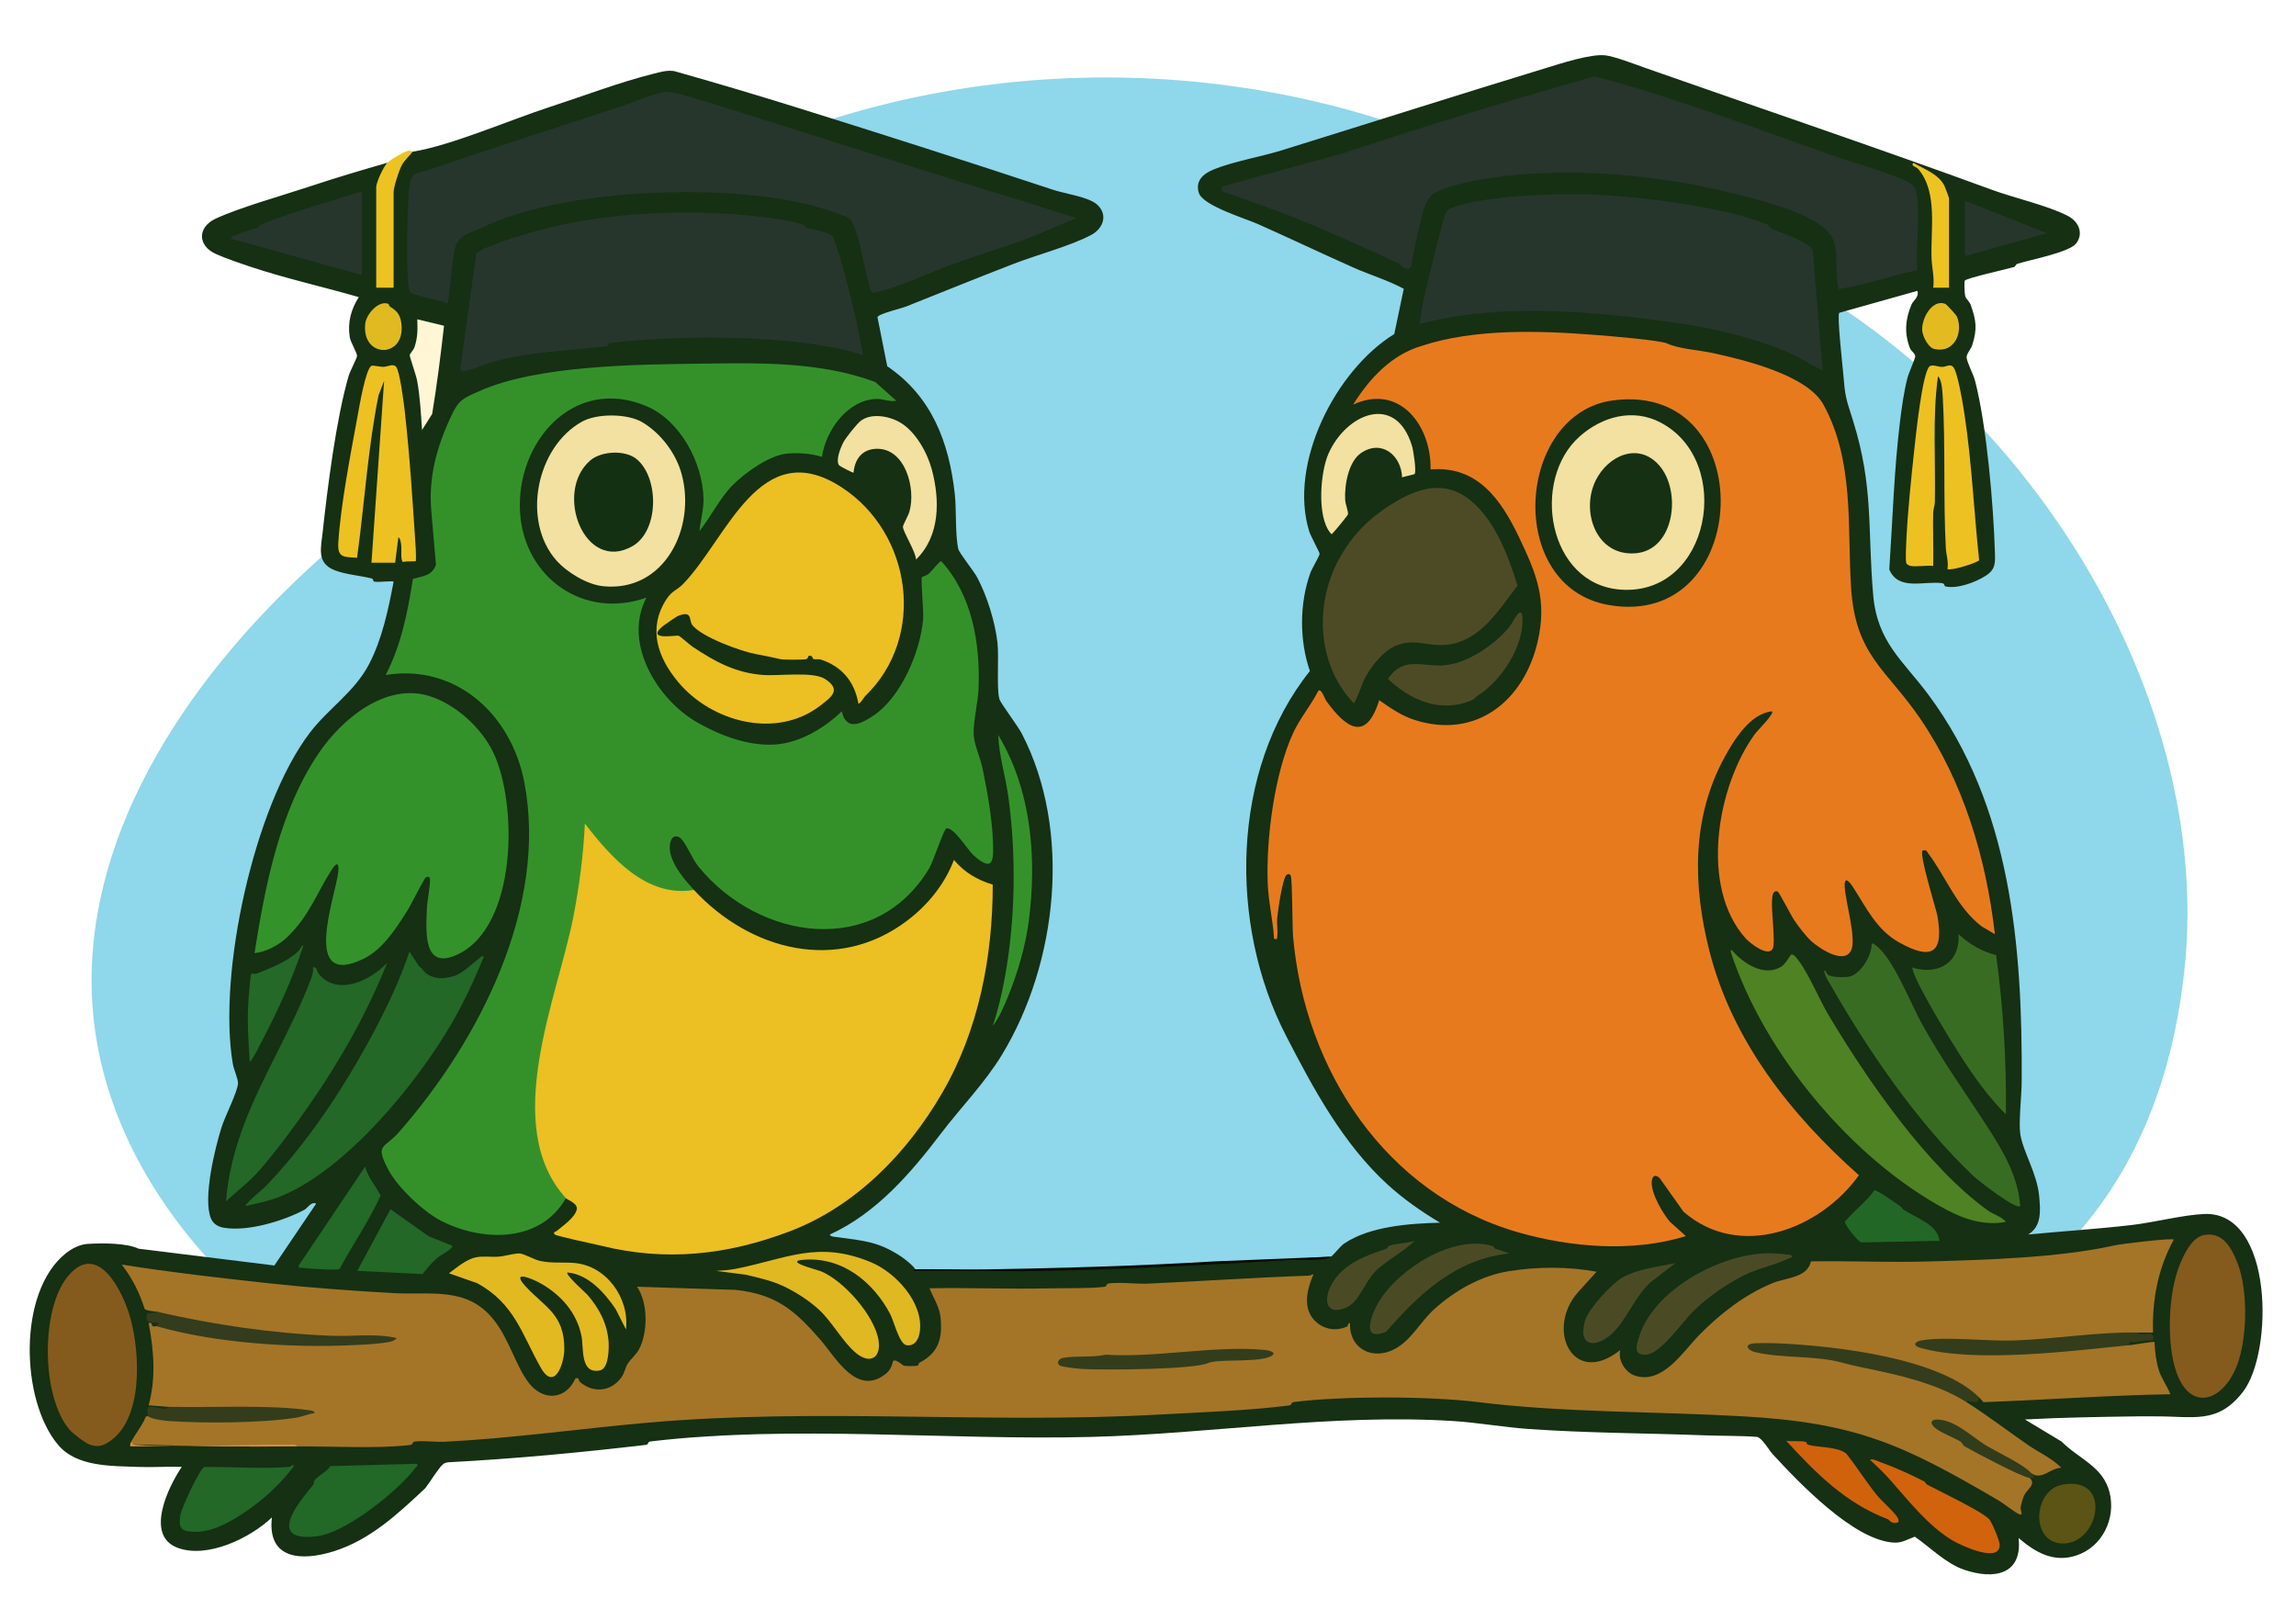 <?xml version="1.0" encoding="UTF-8"?><svg id="Layer_1" xmlns="http://www.w3.org/2000/svg" viewBox="0 0 1452.5 1011"><ellipse cx="699.5" cy="470" rx="497.5" ry="421" fill="#8fd7ea"/><path d="M1130.95,408.35c40.29,182.84-248.05,385.86-461.41,455.97-58.55,19.24-345.12,113.4-515.54-45.32-16.33-15.21-84.59-78.78-94.77-174.51-21.4-201.18,228.6-404.67,461.41-455.97,295.95-65.21,569.19,33.22,610.31,219.83Z" fill="#8fd7ea"/><path d="M1380.83,622.74c-3.56,26.16-15.2,111.65-82.83,174.26-128.76,119.2-354.34,57.18-467.82,1.76-167.47-81.78-386.42-293.36-320.79-480.93,63.47-181.41,310.01-260.22,550.65-176.02,205.09,71.76,346.56,291.62,320.79,480.93Z" fill="#8fd7ea"/><path d="M842,795c2.4-1.76,5.61-6.41,8.27-8.23,16.25-11.08,41.68-12.75,60.72-13.27-11.58-6.91-23-14.86-33.01-23.99-28.38-25.89-47.1-60.72-64.51-94.49-36.1-70.04-35.08-167.61,15.19-230.5-6.68-19.37-6.64-42.7.29-62.07,1.02-2.86,5.77-10.53,5.86-12.13.05-.78-5.72-11.41-6.55-14.09-13.36-43.05,16.72-102.05,53.79-124.92l6-28.64c-10.13-5.42-21.35-8.75-31.81-13.39-19.65-8.72-40.84-18.83-60.51-27.56-8.25-3.66-34.7-11.59-37.3-19.66-2.47-7.67,2.88-12.2,9.28-14.83,12.52-5.14,29.57-7.93,42.9-12.07,55.3-17.17,111.78-35.16,167.17-52.06,9.64-2.94,28.41-9.12,37.71-8.1,5.87.64,18.88,5.67,25.1,7.86,73.08,25.72,147.15,50.68,219.78,77.29,14.19,5.2,34.91,9.83,47.62,16.34,6.73,3.45,10.45,10.81,5.47,17.49-4.19,5.61-29.17,10.38-37.1,12.86-1.36.43-1.36,1.81-2.17,2.06-3.97,1.23-30.84,7.14-31.27,8.71-.36,1.31-.11,8.1.3,9.65.47,1.78,2.71,3.44,3.46,5.54,3.51,9.85,4.26,15.31,1.02,25.43-.87,2.73-3.8,5.73-3.57,8.01.31,3.13,4.28,10.62,5.36,14.75,7.3,28.14,11.66,78.88,12.53,108.46.2,6.67.42,10.66-5.5,14.58-6.19,4.1-18.15,8.75-25.85,6.94-.81-.19-.27-1.81-2.12-2.06-11.52-1.51-27.48,5.05-33.35-8.63,2.1-30.95,3.02-63.01,6.8-93.78,1.07-8.74,2.5-18.84,4.67-27.33.77-3.02,4.97-12.55,4.96-13.69-.02-1.87-2.67-3.41-3.37-5.26-3.67-9.62-2.93-18.14.97-27.49,1.12-2.69,4.91-4.58,3.76-8.73l-49.41,13.88c-1.58,1.08,2.02,32.89,2.41,37.63,1.33,16.28,1.66,15.87,6.3,30.7,13.08,41.86,9.1,68.65,12.73,110.27,2.6,29.89,18.85,41.38,34.95,63.05,52.47,70.6,59.54,159.69,58.99,244.93-.06,8.66-1.99,25.88-.89,32.98,1.73,11.19,10.57,24.77,11.93,39.07.87,9.21,1.72,19.34-6.99,24.48,21.79-2.08,43.74-3.49,65.49-6,14.32-1.65,32.51-6.44,46.03-6.99,43.82-1.76,43.78,87.46,24.45,112.47-16.08,20.81-31.46,15.4-55.52,15.57-4.03.03-7.84-.06-11.92,0-23.61.34-46.95.68-70.53,1.96l23.22,13.99c10.8,10.92,26.11,15.65,30.29,31.98s-4.28,34.55-20.97,40.07c-14.34,4.74-25.89-1.9-36.54-11.05,2.58,23.61-16.14,26.4-34.55,20.04-11.46-3.96-21.14-13.96-31.11-20.87-4.25,1.47-7.94,3.93-12.7,3.76-25.46-.89-60.6-37.98-77.16-55.91-2.55-2.76-6.71-10.36-10.01-10.99-10.99-.82-22.02-.57-33.01-.99-37.17-1.41-74.8-1.41-111.95-4.05-15.66-1.11-31.38-3.98-47.02-4.98-76.32-4.86-152.82,8.06-228.95,10.03-91.15,2.36-188.98-7.81-279.11,2.88-1.9.23-.96,1.94-2.86,2.16-41.46,4.88-83.28,8.82-125.02,11.01-1.26.18-2.25.4-3.26,1.21-2.81,2.24-8.6,11.88-11.29,15.2-17.18,16.14-34.92,32.78-58.04,39.96-20.2,6.27-41.98,5.26-38.97-21.46-13.64,13-40.83,26.25-59.68,19.18-20.84-7.81-5.87-38.6,2.68-51.18-9.15-.32-18.39.38-27.54.03-17.36-.67-39.04.06-50.87-14.13-23.61-28.29-25.43-96.56,4.92-120.91,3.93-3.16,8.95-5.75,13.96-6.05,9.55-.58,24.32-.63,32.22,3.03l85.87,10.63,26.44-39.12c-3.06-1.56-5.69,2.94-7.26,3.78-13.34,7.16-35.94,14-50.99,11.48-3.67-.61-6.73-2.27-8.24-5.76-5.39-12.48,2.51-44.85,6.78-58.22,2.07-6.5,9.99-22.04,10.27-27.27.15-2.84-2.64-8.78-3.25-12.31-9.75-56.81,13.33-163.28,48.74-209.67,11.81-15.48,28.31-25.73,37.51-43.49,8.27-15.96,12.11-34.51,15.45-52.04-.92-.66-9.85.56-12.31-.03-.74-.18-.58-1.73-1.4-1.94-7.36-1.89-16.46-2.46-23.58-5.25-11.57-4.52-8.69-14-7.59-24.16,3.07-28.33,8.58-71.87,16.38-98.62,1.05-3.59,5.08-10.79,5.35-12.76.23-1.67-4.09-8.59-4.62-11.99-1.43-9.15.8-17.62,5.76-25.25-22.38-6.47-46.17-11.77-68.21-19.1-6.4-2.13-15.53-5.23-22.07-8.13-11.85-5.25-12.03-17.07,0-22.56,15.65-7.15,42.71-14.7,59.67-20.36,16.04-5.36,32.37-10.14,48.61-14.86.62,2.28-.24,5.05-2.59,8.31-.87,3.54-2.34,5.94-4.41,7.19l2,.93v61.37l-2,1.2c.68-3.16,10.05-3.02,11,0l-2-.92v-58.39l2-1.19c-.48-.07-.94-.18-1.32-.41-2.24-1.37,6.02-26.42,13.32-25.09,23.4-3.55,62.48-20.38,86.39-28.15,21.02-6.83,44.74-15.88,65.85-21.11,4.48-1.11,8.46-2.43,13.26-1.72,26,7.34,51.94,15.04,77.71,23.08,53.64,16.73,108.84,34.42,162.17,52.06,7.35,2.43,22.33,4.47,27.67,9.3,7.11,6.42,3.84,15.23-3.83,19.26-13.49,7.09-34,12.44-48.8,18.15-22.34,8.62-46.14,18.32-68.18,27.07-3.04,1.21-17.47,4.61-18.15,6.71l6.19,31.09c28.09,19.05,39.09,47.94,42.73,80.77,1.1,9.91.2,25.99,2.21,34.79.62,2.7,9.68,13.73,11.97,18.03,6.25,11.75,11.28,27.98,12.81,41.19,1.04,9.02-.66,29.21,1.23,35.77.77,2.67,11.6,16.88,14.17,21.83,31.85,61.38,22.67,145.26-12.56,203.2-10.93,17.98-25.83,33.05-38.41,49.59-19.16,25.2-41.02,50.68-70.41,64.1-.09,1.42,3.66,1.55,4.78,1.7,16.81,2.29,26.23,2.82,40.54,12.46,2.18,1.47,7.55,5.67,8.67,7.83,86.46,1.8,179.97-2.54,263-8Z" fill="#153013"/><path d="M261,96c-2.34,3.2-4.9,4.95-6.88,8.62-1.66,3.07-5.12,13.76-5.12,16.88v60.5h-11v-63.5c0-3.29,4.58-12.96,7-15.5,1.89-1.98,10.53-6.96,13.02-7.57,1.77-.43,2.79.6,2.98.57Z" fill="#ecc322"/><path d="M842,795c-4.24,3.1-17.94,1.64-23.54,1.96-52.87,3.05-105.95,6.14-158.91,7.09-26.99.48-54.05-.46-81.04-.04-1.38-.2.52-.95.5-1,14.82-.23,29.71.29,44.54.04,48.22-.81,96.91-2.2,144.92-5.08l73.54-2.96Z" fill="#050b03"/><path d="M1054.73,217.32c8,3.55,19.06,3.94,28.48,5.97,20.03,4.32,60.04,13.94,70.33,32.67,19.59,35.62,15.05,77.14,17.47,115.53,2.74,43.37,22.3,51.65,43.81,83.19,27.3,40.06,41.72,88.3,47.18,136.31l-8.47-5.02c-15.57-11.9-22.57-31.43-33.78-46.22-1.1-1.46-.75-2.1-3.24-1.76-3.22.44,8.42,37.5,9.05,40.95,4.31,23.78-3.12,29.05-24.22,17.22-14.03-7.86-20.48-21.56-28.68-34.31-2.53-3.94-6.18-8.59-5.63-.37.63,9.48,7.23,31.75,4.23,39.26-4.02,10.04-20.06-.58-25.25-5.23-3.65-3.27-7.98-9.1-10.82-13.18-1.99-2.86-9.66-18.02-10.67-18.35-3.1-1-3.3,3.11-3.49,5.53-.54,6.65,2.27,26.83.5,30.49-2.85,5.87-14.46-3.34-17.16-6.34-29.3-32.5-18.16-96.23,5.69-129.13,1.8-2.49,12.55-12.95,10.96-14.53-13.73,1.36-24.07,18.07-30.17,29.32-20.74,38.24-19.93,80.66-9.54,121.88,14.39,57.06,51.53,103.94,94.69,142.29-24.71,34.46-75.68,53.86-111.01,23.03l-14.93-21.07c-2.76-2.79-4.79-1.76-5.13,2.03-.63,7.15,6.91,20.16,11.57,25.52l10.02,8.99c-33.66,10.43-72.92,7.21-106.51-2.51-83.31-24.11-134.61-102.58-141.99-187.01-.49-5.59-.44-36.9-1.48-38.52-.7-1.09-1.39-1.26-2.56-.5-2.59,1.68-5.56,22.83-5.96,27.04-.36,3.87.47,8.28-.01,12-.23,1.81.34,1.63-2,1.48-.7-11.85-3.62-23.57-4.05-35.46-1-28.19,4.31-69.28,16.17-94.91,4.35-9.41,11.24-17.4,15.89-26.62,1.94-1.62,4.02,5.07,5.02,6.46,12.41,17.12,25.14,26.37,33.47-.48,7.04,4.93,14.16,9.87,22.48,12.52,38.84,12.4,69-12.17,77.71-49.3,6.19-26.39-.58-43.08-11.85-66.56-11.33-23.6-26.22-45.14-55.86-42.64.65-27.52-19.58-54.64-48.99-41.01,10.35-16.43,23.98-31.36,43.19-37.09,33.71-11.19,75.39-9.73,111.3-6.89,7.44.59,39.49,3.2,44.24,5.31Z" fill="#e87a1e"/><path d="M100,830c-2.12-.48-7.35-.62-8.52-1.98-3.16-10.16-7.97-19.68-14.48-28.01,31.36,4.95,62.93,8.55,94.51,11.98,24.78,2.69,51.23,4.58,76.95,6.05,24.08,1.38,46.6-4.34,63.54,16.46,10.2,12.53,14.1,29.46,22.59,40.41,9.17,11.84,23.59,10.49,29.43-2.91,2.62-.77,1.75,1.32,3.03,2.4,8.38,7.07,19.49,6,25.95-2.91,2.22-3.06,2.5-6.29,4.15-8.85,1.88-2.93,5.33-5.69,7.06-8.94,5.71-10.76,5.84-29.43-1.2-39.69l62.48,2.01c25.69,2.82,37.37,13.01,53.49,31.51,9.73,11.17,23.06,36.32,41.53,21.47,3.86-3.11,4.17-7.68,4.51-8.01,1.59-1.52,6.32,2.89,6.7,2.97,1.46.34,7.12.34,8.6.02.82-.18.79-1.62,1.43-1.95,11.92-6.15,14.62-15.22,13.26-28.52-.72-6.99-4.48-12.26-6.98-18.51,25.14-.48,50.39.61,75.54.04,9.89-.22,26.01.18,35.03-.96,1.91-.24.95-1.92,2.87-2.16,7.37-.93,17.28.48,25.11.12,33.54-1.54,67.26-3.84,100.98-5.02,1.35-.05,2.3-.54,3.47-1.02-3.78,8.51-6.96,19.88-.53,28.04,5.07,6.44,13.66,8.65,21.34,5.3,1.6-.7.57-2.57,2.19-2.33-.54,16.53,14.65,23.97,28.7,16.19,10.36-5.74,15.75-16.93,24.3-24.7,13.14-11.96,29.93-21.55,47.65-24.35,18.21-2.88,37.27-2.96,55.37.38l-11.42,12.58c-21.29,23.38-3.76,61.06,26.41,36.92-1.66,6.36,3.08,14.19,9.28,16.23,17.5,5.75,30.43-15.31,40.7-25.76,13.19-13.42,28.72-25.51,46.28-32.75,8.61-3.55,21.94-3.22,24.36-13.78,24.27-.43,48.67.78,72.93.1,36.85-1.03,83.3-2.31,118.14-10.02,5.9-1.31,30.96-4.18,36.8-4.05.76.02,1.76-.23,1.51.53-9.89,17.85-13.6,38.17-12.99,58.51h-10.01c-7.77,2.13-16.03,3.08-24.77,2.85-32.69,3.9-65.04,4.97-97.41,3.1-17.52.38-19.75,1.59-6.7,3.63,39.91,4.05,80.05,2.97,120.4-3.24l3.47,1.66c2.42-.24,15.43-2.58,16-2,.11,5.56,1.02,12.48,2.7,17.8s5.29,9.96,7.3,15.19c-39.47.67-78.88,3.58-118.28,5.02-.91-1.06-1.71-2.02-2.71-3.01l-3.26-.32c-15.43-12.87-35.57-18.82-54.94-23.22-23.23-5.28-46.02-7.02-69.49-8.64-10.21-.71-27.58-.16-4.02,3.29,28.28,1.3,56.22,6.1,83.56,13.7,8.08,2.25,35.6,10.11,39.22,16.05.4.66.68,1.39.93,2.13,12.92,8.11,26.63,18.66,39.25,27.31,6.85,4.69,14.85,8.2,20.75,14.2-7.26.25-12.34,8.13-19,3.5l-2.13.64c-15.81-9.68-31.54-19.57-47.18-29.69-4.01-2.43-17.57-5.49-7.95.43,27.94,15.6,41.91,23.39,41.91,23.39l13.71,6.03.64,2.19c4.34,3.98-1.69,7.05-3.52,10.98-.87,1.87-1.96,5.72-2.26,7.78-.19,1.29,1.93,5.33-.71,4.23-3.07-1.29-9.62-6.7-13.21-8.8-60.11-35.2-89.63-49.18-161.77-53.23-56.7-3.19-112.42-2.2-167.97-9.04-30.66-3.78-85.56-3.86-116.14,0-1.91.24-.95,1.91-2.87,2.16-25.98,3.31-58.47,4.49-85.08,5.91-107.26,5.74-213.61-4.46-320.98,5.02-42.7,3.77-85.13,9.83-127.96,12.04-5.99.31-13.47-.83-19.11-.12-1.91.24-.95,1.92-2.87,2.16-19.58,2.48-50.76.72-71.57.92-35.06.26-70.07-.18-105.02-1.33l.02-1.67c2.16-4.15,5.65-8.58,8.18-13.37.74-1.41.4-3.16,2.82-2.63l1.96-1.03c30.55,5.09,64.83,3.77,95.52-1.18-27.54-1.61-55.07-2.41-82.59-2.42l-1.89-1.37-13-1.01c4.72-16.99,3.35-34.9,0-51.99,2.7-.84,1.56,1.52,2.7,2,.73.31,1.75-.16,2.3,0,1.85-.44,3.8-.89,5.7-.52,46.49,9.17,92.9,14.7,139.26,8.85-44.15-.51-92.32-1.9-136.04-13.54-2.85-.76-5.44-2.22-7.91-3.79Z" fill="#a47527"/><path d="M358,758c-15.98,28.12-52.08,27.7-78.21,14.71-11.64-5.78-28.15-21.34-34.17-32.83-8.63-16.5-2.76-12.79,6.92-23.83,50.43-57.49,94.25-142.49,79.14-221.23-8.13-42.37-42.69-74.94-87.68-67.83,9.76-18.79,13.99-39.92,17.2-60.78,6.07-1.75,12.17-1.85,14.6-8.93l-2.84-32.74c-2.17-22.26,3.24-41.67,12.56-61.52,4.79-10.2,7.39-10.96,17.5-15.5,36.9-16.58,100.35-16.93,141.52-17.48,36.27-.48,74.69-1.25,109.18,11.64l13.27,11.82c-4.05.88-8.3-1.2-12.33-1.12-18.33.38-32.29,19.91-34.67,36.62-6.96-2.11-15.2-2.73-22.48-1.99-10.98,1.1-26.3,12.15-34.05,19.95s-13.89,20.04-20.96,29.04c.61-6.77,2.72-13.61,2.56-20.52-.55-22.88-14.73-49.61-36.37-58.65-46.04-19.24-82.63,23.29-79.67,67.67,2.74,41.09,40.49,67.67,79.99,53.52-15.27,28.78,6.96,64.75,32.33,79.16,14.35,8.15,32.3,15,49.16,13.81,15.55-1.09,30.94-10.32,42.02-20.98,2.88,12.9,12.59,7.76,20.43,2.43,17.26-11.76,29.42-40.53,31.05-60.95.36-4.45-1.53-25.22-.82-26.33.16-.25,3.12-1.1,4.35-2.14,1.68-1.44,6.83-8.22,7.92-7.98,19.59,21.41,24.74,52.18,23.61,80.51-.36,8.96-3.38,20.51-3.11,28.96.2,6.27,4.21,14.83,5.6,21.46,2.84,13.59,5.9,30.72,6.51,44.49.54,12.38,1.28,22.72-12.26,10.55-3.35-3.01-12.67-18.19-17.13-16.92-1.62.46-8.26,20.95-10.83,25.23-34.22,57-107.78,45.53-145.79-.85-4.23-5.16-7.63-14.21-11.15-17.85-2-2.07-5.04-2.14-6.22.61-4.55,10.58,7.79,24.71,14.34,31.77-5.07,5.06-16.87,2.17-23.46-.06-17.96-6.09-31.87-21.74-43.48-36.07-2.57,37.57-11.39,73.46-21.47,109.06-9.38,38.37-19.88,84.59,6.83,118.35l.57,3.72Z" fill="#34912a"/><path d="M439,563c35.5,38.32,90.72,52.86,134.91,19.41,13.09-9.91,23.71-23.02,29.58-38.41,6.72,8,14.65,12.58,24.55,15.65-.04,45.81-8.94,92.12-32.04,131.85-22.09,38.01-54.78,71.68-96.49,87.51-39.57,15.01-78.29,19.22-119.27,9.05-3.89-.97-28.17-6.03-29.25-7.08-1.54-1.52.78-1.86,1.27-2.28,3.73-3.22,11.3-8.24,12.59-13.45.97-3.93-5.81-6.1-6.86-7.26-41.53-45.79-5.28-126.79,4.69-177.81,3.8-19.45,6.38-39.37,7.32-59.19,16.44,21.32,39.01,47.13,68.99,42Z" fill="#ecbf22"/><path d="M1074.63,68.4c26.94,9.06,55.56,19.66,82.38,29.1,14.69,5.17,32.31,9.99,46.26,15.74,6.85,2.82,8.88,4.3,9.75,12.25,1.53,14.14-1.07,30.98-.11,45.41-16.63,3.61-33.08,9.41-49.77,11.98-3.08-10.16,1.15-26.23-5.59-34.91-10.44-13.45-45.49-21.73-62.14-25.86-49.78-12.35-111.29-17.6-162.61-7.81-7.35,1.4-18.9,4.3-25.14,7.86s-7.57,12.88-9.36,19.64c-2.28,8.65-4.04,17.68-5.47,26.53-2.81,4.55-6.38-.79-8.08-1.6-17.25-8.31-38.75-17.7-56-24.99-18.2-7.69-37.11-14.15-55.74-20.74v-2.97s77.21-21.3,77.21-21.3c52.68-17.51,105.13-33.39,158.55-48.45,22.16,5.68,44.14,12.84,65.86,20.14Z" fill="#27352c"/><path d="M459.63,68.4c62.55,19.37,125.56,40.11,188.37,59.1l32.99,10.49c-10.33,4.07-20.32,8.82-30.73,12.78-15.59,5.93-31.78,10.65-47.47,16.32-14.66,5.3-30.32,13.02-45.97,17.23-1.71.46-3.37.92-5.17.76-1.62-.37-6.86-27.4-7.94-31.28-.97-3.49-3.86-13.97-6.32-15.68-1.46-1.02-5.82-2.33-7.87-3.13-54.38-21.08-172.38-16.91-224.31,8.94-5.55,2.76-13.35,4.02-16.42,10.37-2.85,5.88-4.37,36.44-5.8,37.71-3.86-2.19-22.56-4.9-23.8-7.69-2.33-5.24-1.59-41.69-1.23-49.85.21-4.71.52-13.57,1.27-17.73,1.57-8.7,5.43-7.09,11.01-8.99,41.68-14.22,84-27.69,125.54-41.46,6.44-2.13,18.89-7.44,24.8-8.24,5.2-.71,32.09,8.21,39.05,10.36Z" fill="#27362c"/><path d="M271.68,440.36c16.57,5.18,32.94,19.98,40.51,35.96,15.38,32.46,15.1,109.84-22.81,127.56-21.59,10.09-19.9-13.81-19.37-28.37.21-5.73,1.98-13.35,2.03-19,.02-2.04-1.02-2.05-2.54-1.53-1.08.37-9.37,17.2-11.08,19.94-7.16,11.44-15.95,25.58-28.38,31.62-39.47,19.21-18.33-38.03-16.15-54.15.84-6.22-.49-7.69-4.09-2.09-9.63,14.97-13.89,28.75-27.76,42.24-5.41,5.26-13.45,9.67-21.04,10.45,6.81-43.1,15.91-90.13,40.77-126.72,14.54-21.4,42.25-44.57,69.9-35.92Z" fill="#34922a"/><path d="M508.72,142.32c.27.11.28,1.43,1.65,1.84,5.66,1.68,11.6,1.72,16.59,5.38,5.66,15.39,9.79,32.25,13.58,48.42,2.09,8.9,3.93,18.02,5.45,27.04-5.07-2.22-10.56-3.38-15.95-4.54-39.36-8.48-102.08-8.48-143.61-3.54-1.9.23-.95,1.92-2.86,2.16-24.54,3.07-44.94,2.87-69.78,9.21-5.13,1.31-16.65,6.26-20.5,6.54-1.23.09-1.51-.33-2.13-1.28l10.07-72.82c2.05-4.21,30.73-12.53,36.77-14.23,37.48-10.56,78.71-13.31,118.5-11.48,11.74.54,42.07,3.27,52.23,7.31Z" fill="#27362c"/><path d="M1118.66,142.36c.32.14,1.13,1.98,2.75,2.68,5.5,2.39,23.66,8.11,25.38,13.67l6.21,75.28c-.68.66-14.68-7.72-16.78-8.71-31.06-14.62-66.23-20.32-100.73-24.27-44.77-5.13-93.76-7.76-137.48,3.99.81-6.08,1.91-12.23,3.28-18.21,3.48-15.18,7.58-32.29,11.77-47.23,1.14-4.05,1.61-6.75,5.75-8.24,20.55-7.38,61.51-8.88,83.74-8.37,30.43.69,88.46,7.43,116.11,19.41Z" fill="#27362c"/><path d="M547.35,440.35c-.64.62-3.43,5.35-4.34,4.65-2.39-13.8-10.55-23.47-23.76-27.76-1.4-.46-3.2.07-4.55-.27-1.02-.26-.27-2.71-3.19-1.98-.46.11,0,1.86-1.94,2.1-2.47.31-13.84.39-15.88-.1-4.51-1.08-10.23-2.18-15.89-3.27-9.59-1.85-33.81-10.73-39.78-18.22-2.44-3.06.46-9.88-9.64-5.59-.5.21-8.2,5.52-8.89,6.09-11.59,9.5,8.26,5.74,9.79,6.15.91.25,7.1,5.82,9,7.08,13.95,9.26,26.77,16.38,44.24,17.76,10.06.79,31.86-2.38,39.44,2.56,10.33,6.75,4.46,11.1-3.04,16.87-27.84,21.39-68.71,10.43-89.89-14.93-13.01-15.58-19.37-33.96-7.44-52.39,3.57-5.51,6.74-5.73,10.45-9.55,28.04-28.83,48.53-94.88,100.27-61.35,44.51,28.85,53.98,94.61,15.04,132.16Z" fill="#ecbf22"/><path d="M882.59,317.58c22.21-13.37,40.3-12.62,56.83,8.5,9.71,12.41,16.02,29.4,20.6,44.39-12.07,15.58-23.62,35.54-45.52,37.51-11.3,1.01-18.88-4.13-30.77.24-7.99,2.93-15.4,12.2-19.52,19.47-3.25,5.73-4.35,11.8-7.7,17.28-23.5-24.38-25.2-63.17-9.02-92,8.84-15.76,19.74-26.14,35.11-35.4Z" fill="#4d4b26"/><path d="M1133.02,604.01c1.47-1.04,4.06,2.69,4.8,3.67,6.48,8.49,13.2,24.85,19.17,34.83,24.24,40.53,62.18,95.78,100.64,123.31,3.49,2.5,8.58,3.81,11.37,7.16-13.28,2.55-26.03-1.48-37.73-7.71-59.29-31.54-115.4-98.76-136.25-162.8-.16-.5-.27-1.63.48-1.48,7.13,8.22,19.86,16.98,30.87,10.86,3.2-1.78,6.11-7.48,6.65-7.86Z" fill="#4f8222"/><path d="M269.38,615.61c5.71,4.18,11.16,3.65,17.66,1.92,5.22-1.39,11.91-8.11,16.46-11.54.77-.58,1.69-2.03,2.5-.5-5.89,14.3-12.43,28.4-20.19,41.81-22.13,38.29-67.46,93.52-109.13,109.87-7.01,2.75-14.35,4.28-21.68,5.81,4.16-5.39,9.83-9.05,14.51-13.98,28.52-30.02,53.38-69.01,72.03-105.97,6.69-13.25,12.81-26.95,17.47-41.04l6.14,9.34c1.6.88,3.12,3.46,4.23,4.27Z" fill="#236827"/><path d="M1277.99,763c-2.47,2.63-26.64-16.25-29.52-18.97-34.75-32.87-66.5-79.07-90.28-120.72-1.58-2.77-3.9-6.12-4.18-9.3,1.6-.07.98,1.88,2.64,2.84,2.56,1.48,9.76,1.53,12.78,1.09,7.23-1.04,14.99-13.59,14.57-20.93,1.52-.41,1.66.4,2.51.98,10.79,7.47,21.97,36.25,28.97,49.03,12.91,23.61,27.56,43.75,41.94,66.06,9.81,15.22,19.38,31.33,20.58,49.91Z" fill="#396c23"/><path d="M406.7,267.32c11.56,7.07,21.05,19.55,24.6,32.87,9.06,34.03-11.06,74.51-49.68,70.68-10.12-1-22.87-8.68-29.65-16.35-22.16-25.1-12.61-71.88,16.29-87.81,9.65-5.32,28.99-5.17,38.44.61Z" fill="#f2e1a0"/><path d="M68.45,912.47c-3.76,2.35-6.89,3.12-11.67,1.44-2.81-.99-10.46-6.78-12.75-9.43-17.77-20.6-18.39-75.28-1.53-96.49,19.15-24.1,35.39,9.17,40.02,26,6.14,22.32,8.29,64.51-14.06,78.48Z" fill="#855b1d"/><path d="M143.01,760c1.22-16.93,5.53-33.22,11.51-48.98,11.66-30.71,30.38-60.52,41.96-91.04,1.02-2.68,1.85-5.03,1.52-7.98,2.74-.64,2.25,2.47,3.99,4.51,11.9,13.96,32.93,3.42,43-7.51-12.77,31.93-30.08,62.52-49.77,90.72-9.67,13.85-20.66,28.73-31.68,41.32-6.12,6.99-13.84,12.57-20.53,18.96Z" fill="#236827"/><path d="M1394.75,781.23c11.73-1.86,17.05,8.5,20.74,17.78,7.02,17.67,6.44,50.94-1.75,68.21-9.37,19.74-28.07,25.03-36.75,1.29-6.67-18.24-5.36-50.97,2.16-68.88,2.88-6.85,7.71-17.15,15.6-18.41Z" fill="#855a1d"/><path d="M235,356l7.99-115-3.49,9c-6.86,33.86-8.88,68.74-13.63,102.88-8.31-.59-12.43.11-11.86-9.37,1.41-23.58,7.89-56.9,12.28-80.72.96-5.21,5-29.48,8.71-31.35.95-.48,5.46.67,7.51.64,2.72-.04,6-2.23,8.01-.11,2.38,2.5,4.92,22.81,5.46,27.54,3.28,28.47,5.17,59.25,7.05,87.95.08,1.3.24,7.29-.04,7.55-.29.28-6.41-.13-8.03.56-1.7-1.22-.83-7.41-1.1-9.94-.12-1.15-.45-5.49-1.87-5.62l-2.01,16h-15Z" fill="#edc122"/><path d="M1208.5,358c-.49-.08-2.39-1.07-2.54-1.69-.61-2.55-.11-11.53.05-14.8.87-18.12,3.04-38.84,5-57,.95-8.78,4.98-47.7,9.48-52.54,1.63-1.75,5.26.09,8.01.14s4.89-2.07,7-.12c2.97,2.74,6.56,25.34,7.36,30.67,4.57,30.31,5.92,61.22,9.19,91.7-.33,1.32-17.19,6.88-20.05,5.66.79-4.64-.81-9.11-1.04-13.46-1.65-31.52-.14-63.46-1.92-95.08-.2-3.52-.55-11.36-3.03-13.46-3.6,26.3-1.44,53.01-1.97,79.54-.05,2.36-1.03,4.55-1.08,6.92-.26,11.16.28,22.39.04,33.54-4.48-.51-10.23.7-14.5,0Z" fill="#edc122"/><path d="M395.99,841l-6.57-12.92c-6.9-10.22-17.41-22-30.42-23.07-1.59,1.36,11.52,12.84,12.51,13.98,7.38,8.53,12.56,18,13.47,29.53.37,4.71.09,17.4-5.52,18.48-12.44,2.39-10.15-13.94-11.54-21.41-2.79-14.96-12.99-26.33-25.66-33.56-5.72-3.26-19.66-8.97-9.65,1.87,12.05,13.06,24.52,17.55,24.39,39.6-.06,9.4-6.33,26.77-14.83,11.84-11.96-21-16.55-40.7-40.43-53.62l-17.72-6.21c4.81-3.53,10.98-8.83,16.93-10.07,4.83-1,9.7-.07,14.55-.45,3.79-.3,9.58-2.07,13.04-2.02,3,.05,8.9,3.82,13.25,4.75,7.54,1.62,14.43.64,21.71,1.29,20.21,1.8,34.78,22.26,32.51,41.98Z" fill="#e3b921"/><path d="M1262.8,604.21c4.53,33.35,6.57,67.08,6.19,100.79-10.67-10.45-20.5-24.27-28.61-36.87-6.52-10.13-27.9-44.95-30.36-54.65-.54-2.14-.14-1.29.98-.99,16.12,4.25,29.14-4.12,28.01-21.49,6.88,6.24,14.65,11.01,23.79,13.21Z" fill="#396c23"/><path d="M495.39,813.58c-7.24-3.41-15.21-5.15-23.36-7.12l-19.03-2.46c3.9-.18,8.42-.54,12.22-1.28,32.22-6.25,51.88-18.27,85.75-4.21,15.8,6.56,33.38,25.7,30.93,43.9-.62,4.57-2.98,9.37-8.36,8.61-4.62-.65-8-15.16-10.38-19.7-10.79-20.5-30.47-36.27-54.71-34.38-12.93,1.01,8.09,6.19,10.81,7.28,14.4,5.81,33.9,27.94,36.5,43.49,1.89,11.32-5.41,15.58-14.24,8.24-8.53-7.09-14.98-19.67-23.51-27.49-6.45-5.92-14.72-11.18-22.62-14.9Z" fill="#e0b821"/><path d="M228.99,121v53s-82.99-23.01-82.99-23.01c-1.49-1.92,15.85-6.53,17.21-7.07.7-.28.87-1.53,1.6-1.81,20.94-8.13,42.74-14.45,64.19-21.1Z" fill="#27362c"/><path d="M263.99,926.01c.45,1.73-.72,2-1.49,3-11.19,14.59-43.73,40.71-62.11,42.89-31.81,3.76-12.42-20.44-2.37-32.39.69-.82.24-2.26,1.36-3.53,2.32-2.64,7.38-5.06,9.64-8.46l54.98-1.51Z" fill="#226827"/><path d="M569.63,267.38c9.66,5.78,17,18.94,19.86,29.62,5.19,19.36,5.28,42.14-10,56.99-.22-5.21-7.97-16.92-8.28-20.66-.09-1.07,3.34-7.09,4.07-9.55,4.29-14.5-2.48-40.31-20.78-39.86-9.05.22-13.78,6.51-14.51,15.08-.37.34-8.67-4.11-9-4.48-2.67-2.98.76-11.18,2.47-14.56,1.52-2.99,8.68-11.97,11.18-13.82,6.89-5.09,18.19-2.83,24.99,1.24Z" fill="#f2e1a1"/><path d="M934.37,440.38c-.88.53-1.1,1.75-3.65,2.79-19.58,8.02-38.37-.1-52.7-13.68,9.52-14.22,21.17-7.88,34.47-8.52,15.18-.72,33.01-12.92,42.49-24.51,2.07-2.53,7.44-14.57,8.11-5.98,1.41,17.91-13.75,40.96-28.72,49.89Z" fill="#4d4b26"/><path d="M183.5,928c.24-.02,1.73-2.15,2.49-.51-7.39,9.66-15.89,18.1-25.68,25.32s-24.07,16.53-36.81,16.27c-8.94-.18-10.64-1.95-9.42-10.5.61-4.27,12.7-30.58,15.41-30.58,17.2,0,37.19,1.3,54,0Z" fill="#236827"/><path d="M894.9,299.9c-.27.31-6.6,1.56-7.9,2.1-.55-13.96-12.91-24.24-25.94-15.43-8.1,5.48-10.66,20.74-10.05,29.92.16,2.47,2.06,7.27,1.74,8.9-.14.73-8.39,10.71-9.32,11.56-1.06.98-.71,1.53-1.93.04-8.43-10.3-6.29-38.26-1.06-50.04,11.25-25.36,42.64-38.61,52.85-4.75.86,2.86,2.91,16.21,1.6,17.7Z" fill="#f2e1a1"/><path d="M1132.99,794.01c2.04,1.5-.74,1.74-1.42,2.09-7.34,3.71-17.52,5.89-25.54,9.44-11.61,5.14-25.84,15.03-34.93,24.07-6.5,6.47-20.68,26.83-29.61,27.45s-6.05-6.7-4.23-12.28c9.86-30.23,54.82-53.64,85.27-51.81,1.52.09,10.03.74,10.45,1.05Z" fill="#4a4b25"/><path d="M628.01,649c3.42-9.94,5.81-20.4,7.7-30.79,6.7-36.89,7.26-77.39,2.13-114.54-1.79-12.94-5.91-25.76-6.33-38.68,20.95,34.87,24.48,77.53,19.36,117.37-2.08,16.17-7.16,33.58-13.39,48.61-2.41,5.82-5.55,13.31-9.46,18.03Z" fill="#35922b"/><path d="M1217.63,937.38c.27.14.54,1.32,1.63,1.9,7.92,4.21,34.06,16.62,39.01,21.67,1.85,1.89,6.84,13.92,6.78,16.58-.24,11.56-24.37.16-29.37-2.73-15.28-8.83-28.26-25.34-39.69-38.31-3.91-4.43-8.66-8.96-13-13,1.72-.82,4.72.86,6.51,1.49,9.41,3.34,19.27,7.78,28.12,12.4Z" fill="#d1630c"/><path d="M944.64,788.39c.26.08.39,1.25,1.15,1.52l9.2,3.09c-33.43,3.23-57.18,25.38-78.04,49.46-16.37,6.97-9.53-10.82-4.75-18.75,12.73-21.17,47.59-43.19,72.45-35.31Z" fill="#4a4b25"/><path d="M214.8,802.79c-1.92,1.11-20.54-.32-24.32-.78-1.4-.17-1.73.53-1.47-1.48l41.97-62.51c1.76,6.89,6.72,12.13,9.83,18.32-7.34,16.19-17.59,30.84-26.02,46.46Z" fill="#236927"/><path d="M286,788.01c1.44,1.6-7.43,6.15-9.01,7.48-3.6,3.02-6.8,6.85-9.69,10.53l-41.29-2.03,21.01-38.99,24.32,17.17,14.67,5.84Z" fill="#236827"/><path d="M1244,887c-19.13-12-42.9-17.18-64.81-21.69-5.31-1.09-9.63-2.07-13.9-3.27-16.48-4.62-38.62-2.62-55.14-6.69-3.44-.85-6.86-3.83-2.48-5.2,2.7-.84,16.1-.4,19.88-.2,34.67,1.77,99.37,9.18,124.46,34.04-.2,4.55-4.34,2.82-7.42,2.22l-.58.78Z" fill="#333d1b"/><path d="M1352,843c.13,0,1.14.9,2.42,1.04,4.74.52,8.79-2.36,7.59,3.96-3.88-.21-7.69.56-11.5,1.05-1.87.24-4.06-1.27-3.5,1.95-36.97,3.68-97.29,11.46-132.23,1.68-4.85-1.36-3.73-3.9.72-4.69,14.89-2.63,41.23.57,58.05.05,25.36-.79,53.57-5.51,78.46-5.04Z" fill="#333d1b"/><path d="M100,830c36.13,8.18,71.92,13.53,109.46,15.04,13.68.55,28.33-1.65,41.54,1.45-1.2,1.5-2.75,2.06-4.57,2.43-6,1.23-16.56,1.77-22.94,2.06-39.12,1.81-86.84-1.23-124.49-11.99l1.36-1.98c-5.31-1.04-8.63.64-7.37-6.02l7.01-1Z" fill="#333c1c"/><path d="M1202.6,763.41c.4.27.76,1.3,1.66,1.9,8.02,5.29,21.69,9.44,22.74,19.69l-49.48.99c-2.15-.42-10.08-10.73-10.39-12.67-.28-1.78,17.22-16.51,18.47-20.39,1.99-.28,14.22,8.64,17,10.49Z" fill="#236727"/><path d="M1142.73,912.32c.25.11.18,1.38.99,1.63,6.28,1.9,18.67,1.06,24.23,5.6,6.67,8.34,12.44,17.6,19.08,25.92,3.36,4.21,10.72,10.41,13.02,13.98.8,1.23,1.24,1.99.95,3.54-4.29,1.69-5.77-1.55-6.76-1.92-26.41-9.92-45.6-29.19-64.23-49.58,3.13.53,10.52-.17,12.72.83Z" fill="#d0620c"/><path d="M1304.73,939.23c32.16-5.95,23.25,38.12-.25,37.23-20.16-.76-18.31-33.79.25-37.23Z" fill="#5b5414"/><path d="M1059.99,799.01l-15.52,11.97c-9.76,8.41-15.8,24.52-24.47,32.53-10.69,9.88-22.17,8.47-17.23-8.23,2.12-7.18,16.7-23.05,23.19-26.81,10.22-5.92,22.67-6.9,34.03-9.45Z" fill="#4a4b25"/><path d="M158.01,672c-.73-11.78-1.64-23.69-1.05-35.54.13-2.57,1.3-19.75,2.06-20.45.31-.29,2.28.31,3.21-.05,8.1-3.11,19.28-7.52,26.27-13.97,1.35-1.24,1.71-3.41,3.49-4-6.74,21.09-16.28,41.41-26.47,61.02-2.2,4.24-4.6,9.27-7.51,12.98Z" fill="#246927"/><polygon points="1243 127 1295.01 147.51 1243 162 1243 127" fill="#27362b"/><path d="M280.9,206.09c-2.09,18.62-4.49,37.41-7.5,55.82l-6.4,10.09c-.72-10.35-1.26-21.16-3.15-31.36-.6-3.24-4.8-15.14-4.66-15.96.19-1.11,2.38-3.18,3-4.98,2.09-6.06,2.02-11.34,1.8-17.7l16.9,4.08Z" fill="#fef6d4"/><path d="M1233,182h-10.01c.89-6.21-.81-12.59-1.04-18.46-.71-18.17,4.1-41.94-8.42-56.6-1.44-1.68-5.01-1.77-3.05-3.93,6.7,3.97,15.78,6.99,19.56,14.44.47.93,2.95,7.62,2.95,8.05v56.5Z" fill="#edc322"/><path d="M895,785.01c-7.32,7.12-18.67,12.71-25.54,19.95-6.1,6.43-9.89,18.9-17.76,22.24-12.76,5.4-14.72-4.59-9.44-14.43,7.14-13.29,21.7-18.39,34.95-22.85.65-.22.78-1.54,1.58-1.82,4.62-1.57,11.27-1.55,16.2-3.09Z" fill="#4a4b25"/><path d="M107,890c27.22.62,63.39-1.55,89.26,2.25.87.13,3.01.45,2.73,1.74-4.07.45-7.52,2.23-11.62,2.88-21.58,3.42-57.79,3.62-79.91,2.17-2.85-.19-12.01-1.19-13.46-3.04-1.07-1.37-.97-5.17.13-5.88,1.25-.81,7.08.97,9.44,1,1.85.02,3.25-1.12,3.43-1.12Z" fill="#333d1c"/><path d="M245.76,192.28c.26.12.35,1.31.99,1.71,4.23,2.63,6.45,4.96,7.17,10.6,2.88,22.47-25.49,22.37-22.83,0,.72-6.08,8.74-14.9,14.68-12.31Z" fill="#e1ba21"/><path d="M1230.75,192.28c.57.24,6.83,6.89,7.32,8.14,4.01,10.19-1.83,23.24-14.37,20.36-3.82-.88-7.25-7.73-7.64-11.39-.8-7.51,6.28-20.56,14.69-17.11Z" fill="#e3bb21"/><path d="M1284,935c-5.14-.64-34.5-16.17-40.75-19.78-1.68-.97-2.02-2.65-3-3.24-4.24-2.56-13.4-5.96-16.62-9.11-3.31-3.23-1.48-5.1,2.73-4.81,11.14.76,21.3,11.02,29.91,16.28,7.18,4.39,24.07,12.11,28.74,17.66.41.49,2.2,2.83,2,2.99-.98-.06-2.03.13-3,0Z" fill="#313c1b"/><path d="M83,912c.95,1.9,1.38,1.93,3.41,2.07,30.5,2.12,65.03-.47,96.11-.09,1.69.02,4.45-.64,5.49,1.02-35.15.34-70.34-.25-105.5,0-.73-.04.4-2.83.5-3Z" fill="#e0912d"/><path d="M1020.76,253.26c93.56-11.9,88.13,145.35-3.01,129.49-66.05-11.49-58.55-121.67,3.01-129.49Z" fill="#153013"/><path d="M764.27,862.32c-9.13,4.14-66.31,4.52-79.81,3.72-2.43-.14-12.27-1.24-13.72-2.03-2.66-1.44-1.27-4.45,1.79-4.99,8.52-1.51,18.44-.04,26.98-2.01,31.92,2.05,68.7-5.9,100.04-3.06,5.01.45,9.45,2.43,2.67,4.77-9.05,3.12-32.09.95-37.95,3.6Z" fill="#333d1c"/><path d="M373.34,291.35c7.05-6.13,22.38-6.88,29.58-.77,14.17,12.01,14,45.44-2.88,54.98-30.31,17.13-49.79-34.15-26.71-54.2Z" fill="#143013"/><path d="M1050.64,267.37c46.61,24.65,31.34,109.52-25.18,105.66-46.33-3.16-57.27-69.5-25.99-97.06,14.02-12.35,33.48-17.96,51.17-8.6Z" fill="#f2e1a0"/><path d="M1049.61,294.38c14.38,16.33,9.87,53.78-15.06,55.65s-34.66-26.66-25.08-46.08c7.75-15.71,26.98-24.53,40.14-9.58Z" fill="#153013"/></svg>